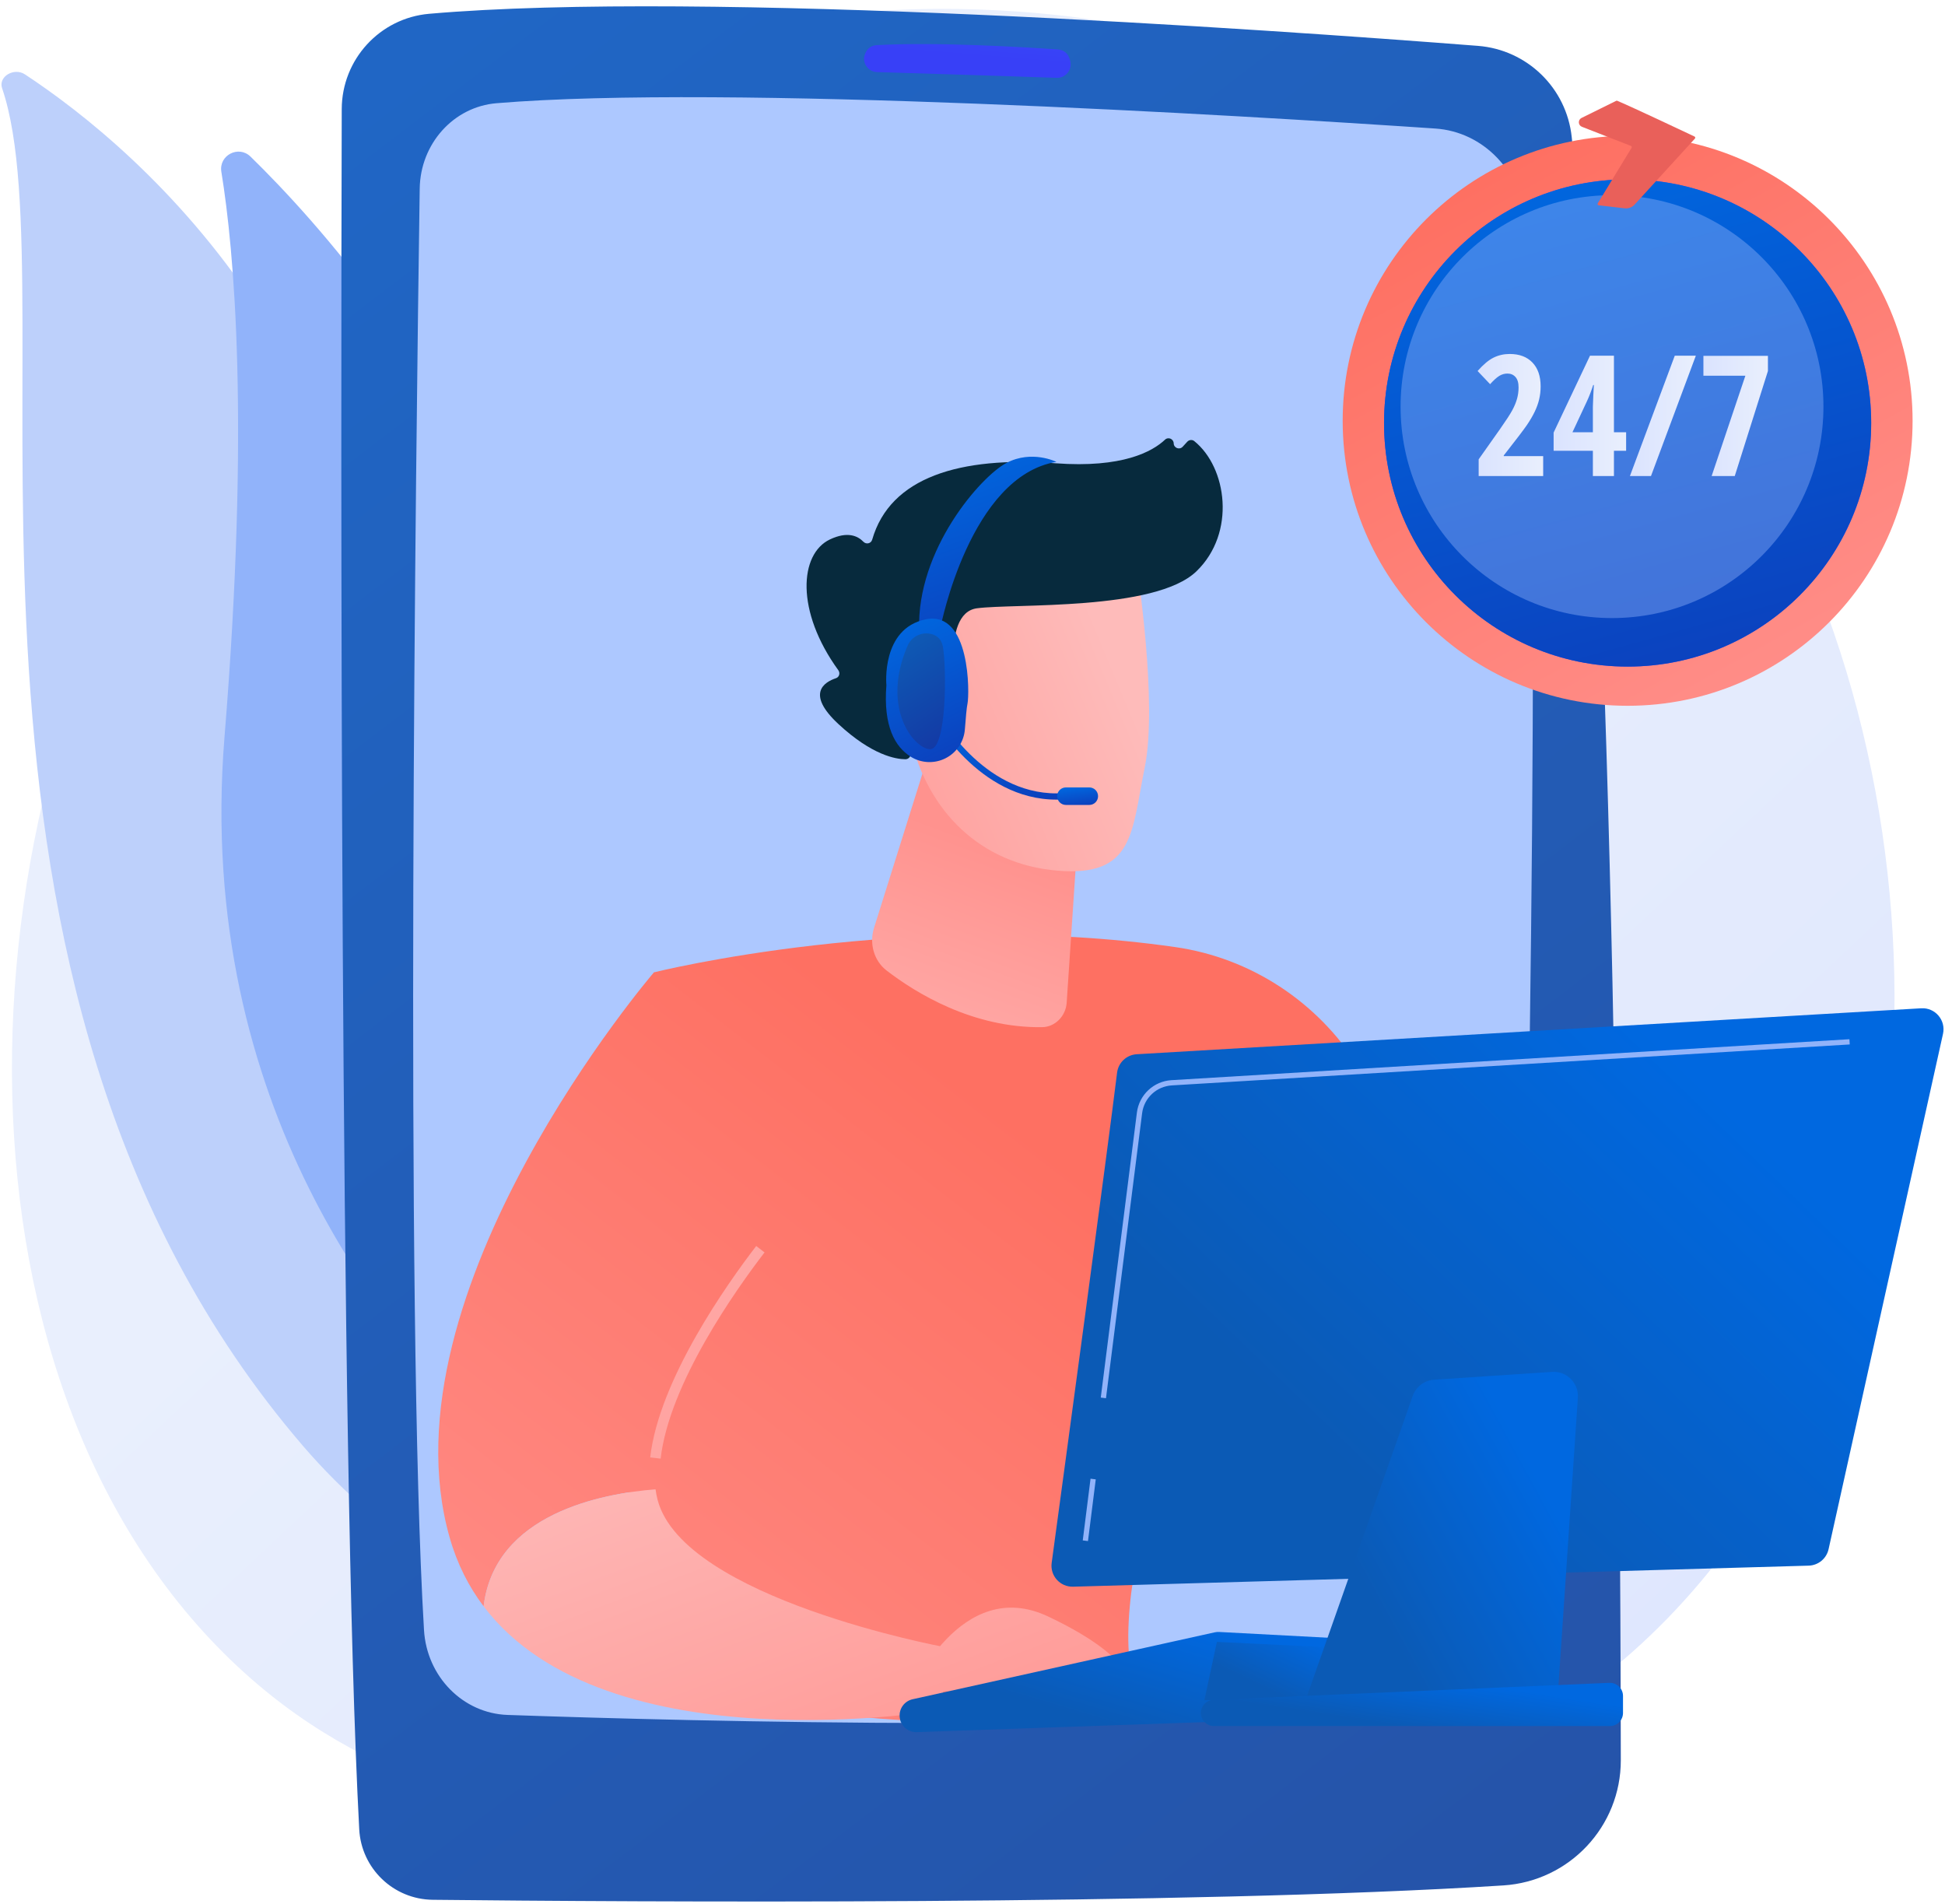 <svg width="238" height="233" viewBox="0 0 238 233" fill="none" xmlns="http://www.w3.org/2000/svg">
<g clip-path="url(#clip0_8460_34138)">
<path d="M204.108 197.94C198.112 204.12 192.747 207.753 188.639 210.496C148.577 237.246 102.782 229.536 88.623 226.901C65.779 222.649 46.496 219.65 29.929 204.682C-7.718 170.67 -5.887 99.718 22.88 55.766C26.291 50.555 55.014 7.978 100.908 1.979C102.031 1.832 102.868 1.749 103.602 1.671C110.702 0.919 154.697 -3.048 190.571 27.007C195.707 31.31 203.971 39.07 211.634 50.905C239.655 94.182 239.744 161.207 204.108 197.94Z" fill="url(#paint0_linear_8460_34138)"/>
<path d="M0.255 10.791C-0.228 9.379 1.71 8.216 3.056 9.102C16.721 18.099 50.159 45.787 47.922 100.204C45.114 168.479 63.8 191.432 85.508 204.408C85.508 204.408 57.041 200.121 37.093 176.928C-11.883 119.984 8.85 35.896 0.255 10.791Z" fill="#BDD0FB"/>
<path d="M63.506 171.998C62.63 174.231 59.758 174.844 58.025 173.185C48.464 164.033 23.769 135.71 27.472 90.167C30.599 51.707 28.64 30.556 27.085 21.015C26.756 18.998 29.194 17.733 30.656 19.161C46.793 34.914 95.254 91.079 63.506 171.998Z" fill="#91B3FA"/>
<path d="M60.257 171.93C60.206 171.961 60.152 171.988 60.095 172.01C59.612 172.196 59.07 171.955 58.885 171.472C58.675 170.924 37.89 116.117 39.822 62.446C39.841 61.93 40.275 61.526 40.792 61.544C41.309 61.562 41.713 61.996 41.694 62.514C39.776 115.794 60.424 170.257 60.633 170.8C60.797 171.226 60.629 171.697 60.257 171.93Z" fill="#91B3FA"/>
<path d="M52.517 1.687C46.47 2.213 41.834 7.277 41.817 13.347C41.712 50.466 41.538 178.498 43.957 223.815C44.213 228.616 48.149 232.387 52.957 232.439C76.735 232.695 145.13 233.165 183.959 230.681C192.046 230.164 198.339 223.466 198.33 215.362C198.282 176.405 197.66 66.843 192.323 16.763C191.684 10.763 186.861 6.079 180.845 5.611C154.911 3.59 86.046 -1.229 52.517 1.687Z" fill="url(#paint1_linear_8460_34138)"/>
<path d="M51.358 23.074C50.891 54.826 49.562 160.452 51.883 199.436C52.222 205.134 56.648 209.633 62.113 209.823C84.616 210.607 142.319 212.125 175.199 208.507C181.12 207.855 185.645 202.724 185.803 196.51C186.625 164.107 188.847 65.729 186.591 27.18C186.231 21.031 181.533 16.124 175.643 15.727C151.279 14.085 88.714 10.299 60.753 12.628C55.505 13.065 51.439 17.577 51.358 23.074Z" fill="#ADC8FF"/>
<path d="M105.728 7.208C105.748 8.085 106.447 8.794 107.324 8.821C111.654 8.952 123.851 9.325 129.303 9.522C130.378 9.561 131.199 8.577 130.972 7.526C130.954 7.493 130.814 6.144 129.437 6.049C125.75 5.792 114.624 5.101 107.271 5.525C105.762 5.612 105.679 7.329 105.728 7.208Z" fill="url(#paint2_linear_8460_34138)"/>
<path d="M80.029 118.965C80.029 118.965 111.044 111.184 143.814 115.876C153.034 117.197 161.2 122.561 166.176 130.435C175.141 144.622 187.816 169.903 185.135 196.271L171.064 199.75C171.064 199.75 161.339 168.459 150.394 155.724C150.394 155.724 137.432 185.271 138.087 201.495C138.106 201.954 138.135 202.402 138.176 202.838C139.664 218.712 75.953 205.8 75.953 205.8L80.029 118.965Z" fill="url(#paint3_linear_8460_34138)"/>
<path d="M113.558 92.476L106.955 113.508C106.34 115.465 106.951 117.56 108.486 118.742C112.02 121.464 119.006 125.797 127.541 125.673C129.103 125.65 130.416 124.317 130.525 122.682L132.871 87.527L113.558 92.476Z" fill="url(#paint4_linear_8460_34138)"/>
<path d="M139.124 69.422C139.124 69.422 141.689 85.987 140.074 93.903C138.459 101.819 138.81 107.323 129.376 106.523C119.943 105.724 113.525 99.234 111.449 90.381C111.449 90.381 108.145 76.712 110.881 72.188C113.616 67.663 139.124 69.422 139.124 69.422Z" fill="url(#paint5_linear_8460_34138)"/>
<path d="M115.997 85.605L117.137 85.904C117.137 85.904 114.971 75.032 119.544 74.424C124.118 73.815 141.348 74.777 146.401 69.901C151.272 65.201 150.137 57.178 146.13 53.963C145.876 53.76 145.502 53.806 145.282 54.045L144.719 54.658C144.334 55.078 143.634 54.815 143.62 54.245C143.606 53.705 142.958 53.417 142.565 53.788C141.029 55.24 137.363 57.293 129.139 56.68C117.469 55.81 108.927 58.381 106.725 66.026C106.586 66.51 105.995 66.642 105.645 66.279C104.955 65.562 103.702 64.982 101.556 65.998C97.825 67.764 97.324 74.759 102.583 82.003C102.832 82.347 102.699 82.843 102.296 82.977C100.873 83.449 98.569 84.855 102.601 88.595C106.726 92.421 109.64 92.888 110.783 92.895C111.091 92.897 111.354 92.685 111.414 92.383L112.784 85.456C112.855 85.098 113.213 84.873 113.566 84.966L115.997 85.605Z" fill="#072A3D"/>
<path d="M115.906 87.103C115.906 87.103 115.932 76.96 110.975 78.504C106.019 80.047 110.389 89.723 113.718 90.977L115.906 87.103Z" fill="url(#paint6_linear_8460_34138)"/>
<path d="M80.216 182.214C78.843 172.513 88.889 158.252 93.045 152.841C94.233 151.293 94.898 149.401 94.915 147.449C95.037 133.71 89.267 124.886 80.024 118.961C80.024 118.961 46.475 158.046 55.018 188.109C55.939 191.353 57.368 194.141 59.179 196.536C60.525 185.208 73.618 182.737 80.216 182.214Z" fill="url(#paint7_linear_8460_34138)"/>
<path d="M80.841 178.462L79.562 178.316C80.645 168.802 88.995 157.057 92.534 152.449L93.553 153.233C90.081 157.756 81.888 169.268 80.841 178.462Z" fill="url(#paint8_linear_8460_34138)"/>
<path d="M80.48 183.559C80.363 183.123 80.281 182.672 80.216 182.215C73.618 182.738 60.526 185.209 59.18 196.537C74.151 216.337 115.417 209.194 115.417 209.194V201.489C115.417 201.489 83.724 195.601 80.48 183.559Z" fill="url(#paint9_linear_8460_34138)"/>
<path d="M111.453 207.068C111.453 207.068 117.546 192.69 128.282 197.79C139.018 202.89 138.174 206.227 138.174 206.227L111.453 207.068Z" fill="url(#paint10_linear_8460_34138)"/>
<path d="M110.084 210.051C110.169 211.138 111.096 211.966 112.187 211.928L167.821 209.987C168.685 209.957 169.437 209.384 169.695 208.558L171.31 203.391C171.706 202.122 170.801 200.819 169.472 200.748L149.185 199.671C149.001 199.661 148.816 199.676 148.636 199.716L111.675 207.902C110.683 208.121 110.005 209.038 110.084 210.051Z" fill="url(#paint11_linear_8460_34138)"/>
<path d="M147.375 208.021L148.906 200.887L169.746 201.882L168.375 207.8L147.375 208.021Z" fill="url(#paint12_linear_8460_34138)"/>
<path d="M136.692 131.24C135.512 140.878 130.206 180.033 128.688 191.221C128.474 192.794 129.724 194.178 131.311 194.132L221.317 191.557C222.495 191.523 223.499 190.693 223.754 189.543L237.756 126.489C238.126 124.822 236.799 123.264 235.094 123.364L139.094 128.986C137.853 129.059 136.843 130.006 136.692 131.24Z" fill="url(#paint13_linear_8460_34138)"/>
<path d="M172.872 170.784L159.57 208.54L190.501 209.196L193.076 171.011C193.197 169.219 191.711 167.731 189.919 167.85L175.474 168.809C174.29 168.888 173.266 169.665 172.872 170.784Z" fill="url(#paint14_linear_8460_34138)"/>
<path d="M147.027 209.078C146.686 210.117 147.46 211.185 148.553 211.185H196.993C197.88 211.185 198.599 210.466 198.599 209.579V207.501C198.599 206.587 197.838 205.857 196.924 205.896L148.484 207.974C147.816 208.002 147.235 208.442 147.027 209.078Z" fill="url(#paint15_linear_8460_34138)"/>
<path d="M135.333 171.074L134.695 170.993L139.117 136.118C139.391 133.954 141.17 132.289 143.346 132.158L226.305 127.148L226.344 127.79L143.385 132.8C141.517 132.913 139.991 134.342 139.756 136.198L135.333 171.074Z" fill="#91B3FA"/>
<path d="M133.444 180.918L132.492 188.469L133.131 188.55L134.082 180.999L133.444 180.918Z" fill="#91B3FA"/>
<path d="M130.293 97.795C120.298 98.55 114.488 88.215 114.43 88.111L115.1 87.742C115.155 87.842 120.734 97.751 130.235 97.033L130.293 97.795Z" fill="url(#paint16_linear_8460_34138)"/>
<path d="M134.364 97.412C134.364 98.005 133.884 98.485 133.292 98.485H130.432C129.839 98.485 129.359 98.005 129.359 97.412C129.359 96.82 129.839 96.34 130.432 96.34H133.292C133.884 96.34 134.364 96.82 134.364 97.412Z" fill="url(#paint17_linear_8460_34138)"/>
<path d="M115.113 76.649C115.113 76.649 118.701 58.248 129.27 56.512C129.27 56.512 126.277 55.005 123.156 56.64C120.036 58.274 112.149 67.231 112.471 77.103C114.616 77.875 115.113 76.649 115.113 76.649Z" fill="url(#paint18_linear_8460_34138)"/>
<path d="M113.282 75.776C107.788 76.891 108.463 83.84 108.463 83.84C108.067 88.882 109.539 91.382 111.425 92.573C112.713 93.387 114.335 93.462 115.696 92.776C117.056 92.089 117.957 90.74 118.069 89.22C118.171 87.848 118.287 86.543 118.389 86.08C118.635 84.958 118.777 74.661 113.282 75.776Z" fill="url(#paint19_linear_8460_34138)"/>
<path d="M113.781 77.533C112.64 77.335 111.515 77.941 111.057 79.004C107.773 86.611 111.805 91.56 113.784 91.663C115.87 91.772 115.828 81.735 115.385 79.162C115.199 78.084 114.514 77.661 113.781 77.533Z" fill="url(#paint20_linear_8460_34138)"/>
<path d="M199.166 86.353C218.423 86.353 234.034 70.743 234.034 51.486C234.034 32.228 218.423 16.617 199.166 16.617C179.908 16.617 164.297 32.228 164.297 51.486C164.297 70.743 179.908 86.353 199.166 86.353Z" fill="url(#paint21_linear_8460_34138)"/>
<path d="M199.164 81.558C215.624 81.558 228.968 68.214 228.968 51.753C228.968 35.293 215.624 21.949 199.164 21.949C182.703 21.949 169.359 35.293 169.359 51.753C169.359 68.214 182.703 81.558 199.164 81.558Z" fill="url(#paint22_linear_8460_34138)"/>
<path d="M199.164 81.558C215.624 81.558 228.968 68.214 228.968 51.753C228.968 35.293 215.624 21.949 199.164 21.949C182.703 21.949 169.359 35.293 169.359 51.753C169.359 68.214 182.703 81.558 199.164 81.558Z" fill="url(#paint23_linear_8460_34138)"/>
<g opacity="0.42">
<path d="M197.254 75.621C211.542 75.621 223.125 64.038 223.125 49.75C223.125 35.462 211.542 23.879 197.254 23.879C182.966 23.879 171.383 35.462 171.383 49.75C171.383 64.038 182.966 75.621 197.254 75.621Z" fill="#91B3FA"/>
</g>
<path d="M197.9 12.333C199.994 13.226 206.166 16.142 207.348 16.702C207.446 16.748 207.471 16.876 207.398 16.956L200.019 25.033C199.709 25.372 199.255 25.541 198.799 25.488L195.63 25.119C195.513 25.105 195.45 24.975 195.511 24.875L199.648 18.086C199.7 18 199.662 17.888 199.569 17.852L193.574 15.515C193.093 15.327 193.063 14.658 193.526 14.429L197.765 12.337C197.808 12.316 197.857 12.315 197.9 12.333Z" fill="url(#paint24_linear_8460_34138)"/>
<path d="M188.831 58.243H180.936V56.199L183.554 52.493C184.272 51.472 184.766 50.715 185.034 50.222C185.303 49.728 185.501 49.255 185.629 48.802C185.756 48.349 185.82 47.881 185.82 47.397C185.82 46.833 185.694 46.41 185.442 46.128C185.191 45.846 184.863 45.705 184.46 45.705C184.105 45.705 183.772 45.799 183.463 45.987C183.155 46.175 182.779 46.514 182.336 47.004L180.805 45.393C181.51 44.594 182.164 44.047 182.769 43.752C183.373 43.456 184.028 43.309 184.732 43.309C185.921 43.309 186.849 43.658 187.517 44.356C188.185 45.054 188.519 46.024 188.519 47.266C188.519 47.83 188.458 48.364 188.338 48.867C188.217 49.371 188.034 49.876 187.789 50.383C187.544 50.89 187.237 51.417 186.867 51.964C186.498 52.511 185.545 53.765 184.007 55.725V55.806H188.831V58.243Z" fill="url(#paint25_linear_8460_34138)"/>
<path d="M198.981 55.151H197.49V58.242H194.912V55.151H190.109V52.925L194.56 43.52H197.49V52.885H198.981V55.151ZM194.912 52.885V49.783L194.963 48.414L195.033 47.105H194.953C194.718 47.836 194.462 48.498 194.187 49.088L192.415 52.885H194.912Z" fill="url(#paint26_linear_8460_34138)"/>
<path d="M207.511 43.52L202.023 58.242H199.445L204.933 43.52H207.511Z" fill="url(#paint27_linear_8460_34138)"/>
<path d="M209.445 58.242L213.574 45.966H208.438V43.539H216.333V45.392L212.274 58.242H209.445Z" fill="url(#paint28_linear_8460_34138)"/>
</g>
<defs>
<linearGradient id="paint0_linear_8460_34138" x1="252.877" y1="267.309" x2="90.449" y2="94.402" gradientUnits="userSpaceOnUse">
<stop stop-color="#DAE3FE"/>
<stop offset="1" stop-color="#E9EFFD"/>
</linearGradient>
<linearGradient id="paint1_linear_8460_34138" x1="218.634" y1="251.975" x2="21.228" y2="-7.082" gradientUnits="userSpaceOnUse">
<stop stop-color="#2651A5"/>
<stop offset="1" stop-color="#1F68C8"/>
</linearGradient>
<linearGradient id="paint2_linear_8460_34138" x1="125.189" y1="-76.619" x2="118.421" y2="6.85" gradientUnits="userSpaceOnUse">
<stop stop-color="#53D8FF"/>
<stop offset="1" stop-color="#3840F7"/>
</linearGradient>
<linearGradient id="paint3_linear_8460_34138" x1="139.249" y1="148.989" x2="66.304" y2="243.39" gradientUnits="userSpaceOnUse">
<stop stop-color="#FE7062"/>
<stop offset="1" stop-color="#FF928E"/>
</linearGradient>
<linearGradient id="paint4_linear_8460_34138" x1="108.221" y1="145.194" x2="123.383" y2="104.139" gradientUnits="userSpaceOnUse">
<stop stop-color="#FEBBBA"/>
<stop offset="1" stop-color="#FF928E"/>
</linearGradient>
<linearGradient id="paint5_linear_8460_34138" x1="137.043" y1="82.862" x2="92.617" y2="101.448" gradientUnits="userSpaceOnUse">
<stop stop-color="#FEBBBA"/>
<stop offset="1" stop-color="#FF928E"/>
</linearGradient>
<linearGradient id="paint6_linear_8460_34138" x1="134.03" y1="75.661" x2="89.604" y2="94.246" gradientUnits="userSpaceOnUse">
<stop stop-color="#FEBBBA"/>
<stop offset="1" stop-color="#FF928E"/>
</linearGradient>
<linearGradient id="paint7_linear_8460_34138" x1="102.968" y1="120.954" x2="30.023" y2="215.354" gradientUnits="userSpaceOnUse">
<stop stop-color="#FE7062"/>
<stop offset="1" stop-color="#FF928E"/>
</linearGradient>
<linearGradient id="paint8_linear_8460_34138" x1="204.934" y1="82.727" x2="-20.767" y2="240.632" gradientUnits="userSpaceOnUse">
<stop stop-color="#FEBBBA"/>
<stop offset="1" stop-color="#FF928E"/>
</linearGradient>
<linearGradient id="paint9_linear_8460_34138" x1="76.689" y1="171.094" x2="101.143" y2="235.447" gradientUnits="userSpaceOnUse">
<stop stop-color="#FEBBBA"/>
<stop offset="1" stop-color="#FF928E"/>
</linearGradient>
<linearGradient id="paint10_linear_8460_34138" x1="107.033" y1="159.565" x2="131.488" y2="223.919" gradientUnits="userSpaceOnUse">
<stop stop-color="#FEBBBA"/>
<stop offset="1" stop-color="#FF928E"/>
</linearGradient>
<linearGradient id="paint11_linear_8460_34138" x1="155.043" y1="201.313" x2="150.812" y2="215.527" gradientUnits="userSpaceOnUse">
<stop stop-color="#0068E0"/>
<stop offset="1" stop-color="#0B5AB5"/>
</linearGradient>
<linearGradient id="paint12_linear_8460_34138" x1="163.778" y1="201.844" x2="160.29" y2="209.191" gradientUnits="userSpaceOnUse">
<stop stop-color="#0068E0"/>
<stop offset="1" stop-color="#0B5AB5"/>
</linearGradient>
<linearGradient id="paint13_linear_8460_34138" x1="208.699" y1="132.855" x2="164.069" y2="179.086" gradientUnits="userSpaceOnUse">
<stop stop-color="#0068E0"/>
<stop offset="1" stop-color="#0B5AB5"/>
</linearGradient>
<linearGradient id="paint14_linear_8460_34138" x1="184.143" y1="173.392" x2="162.229" y2="185.32" gradientUnits="userSpaceOnUse">
<stop stop-color="#0068E0"/>
<stop offset="1" stop-color="#0B5AB5"/>
</linearGradient>
<linearGradient id="paint15_linear_8460_34138" x1="184.82" y1="206.605" x2="183.825" y2="213.129" gradientUnits="userSpaceOnUse">
<stop stop-color="#0068E0"/>
<stop offset="1" stop-color="#0B5AB5"/>
</linearGradient>
<linearGradient id="paint16_linear_8460_34138" x1="120.526" y1="87.113" x2="125.107" y2="112.879" gradientUnits="userSpaceOnUse">
<stop stop-color="#0068E0"/>
<stop offset="1" stop-color="#1A0F91"/>
</linearGradient>
<linearGradient id="paint17_linear_8460_34138" x1="131.282" y1="96.206" x2="131.95" y2="101.776" gradientUnits="userSpaceOnUse">
<stop stop-color="#0068E0"/>
<stop offset="1" stop-color="#1A0F91"/>
</linearGradient>
<linearGradient id="paint18_linear_8460_34138" x1="118.92" y1="54.539" x2="136.838" y2="104.711" gradientUnits="userSpaceOnUse">
<stop stop-color="#0068E0"/>
<stop offset="1" stop-color="#1A0F91"/>
</linearGradient>
<linearGradient id="paint19_linear_8460_34138" x1="112.272" y1="74.597" x2="130.456" y2="111.973" gradientUnits="userSpaceOnUse">
<stop stop-color="#0068E0"/>
<stop offset="1" stop-color="#1A0F91"/>
</linearGradient>
<linearGradient id="paint20_linear_8460_34138" x1="112.048" y1="76.612" x2="129.404" y2="102.116" gradientUnits="userSpaceOnUse">
<stop stop-color="#0E5CB5"/>
<stop offset="1" stop-color="#1A0F91"/>
</linearGradient>
<linearGradient id="paint21_linear_8460_34138" x1="182.402" y1="21.311" x2="222.446" y2="93.391" gradientUnits="userSpaceOnUse">
<stop stop-color="#FE7062"/>
<stop offset="1" stop-color="#FF928E"/>
</linearGradient>
<linearGradient id="paint22_linear_8460_34138" x1="169.359" y1="51.753" x2="228.968" y2="51.753" gradientUnits="userSpaceOnUse">
<stop stop-color="#4042E2"/>
<stop offset="1" stop-color="#4F52FF"/>
</linearGradient>
<linearGradient id="paint23_linear_8460_34138" x1="192.264" y1="18.231" x2="232.961" y2="163.852" gradientUnits="userSpaceOnUse">
<stop stop-color="#0068E0"/>
<stop offset="1" stop-color="#1A0F91"/>
</linearGradient>
<linearGradient id="paint24_linear_8460_34138" x1="213.789" y1="-93.105" x2="207.497" y2="-42.191" gradientUnits="userSpaceOnUse">
<stop stop-color="#E1473D"/>
<stop offset="1" stop-color="#E9605A"/>
</linearGradient>
<linearGradient id="paint25_linear_8460_34138" x1="180.805" y1="50.776" x2="188.831" y2="50.776" gradientUnits="userSpaceOnUse">
<stop stop-color="#DAE3FE"/>
<stop offset="1" stop-color="#E9EFFD"/>
</linearGradient>
<linearGradient id="paint26_linear_8460_34138" x1="190.109" y1="50.881" x2="198.981" y2="50.881" gradientUnits="userSpaceOnUse">
<stop stop-color="#DAE3FE"/>
<stop offset="1" stop-color="#E9EFFD"/>
</linearGradient>
<linearGradient id="paint27_linear_8460_34138" x1="199.445" y1="50.881" x2="207.511" y2="50.881" gradientUnits="userSpaceOnUse">
<stop stop-color="#DAE3FE"/>
<stop offset="1" stop-color="#E9EFFD"/>
</linearGradient>
<linearGradient id="paint28_linear_8460_34138" x1="208.438" y1="50.891" x2="216.333" y2="50.891" gradientUnits="userSpaceOnUse">
<stop stop-color="#DAE3FE"/>
<stop offset="1" stop-color="#E9EFFD"/>
</linearGradient>
<clipPath id="clip0_8460_34138">
<rect width="237.639" height="231.877" fill="white" transform="translate(0.18 0.773)"/>
</clipPath>
</defs>
</svg>
